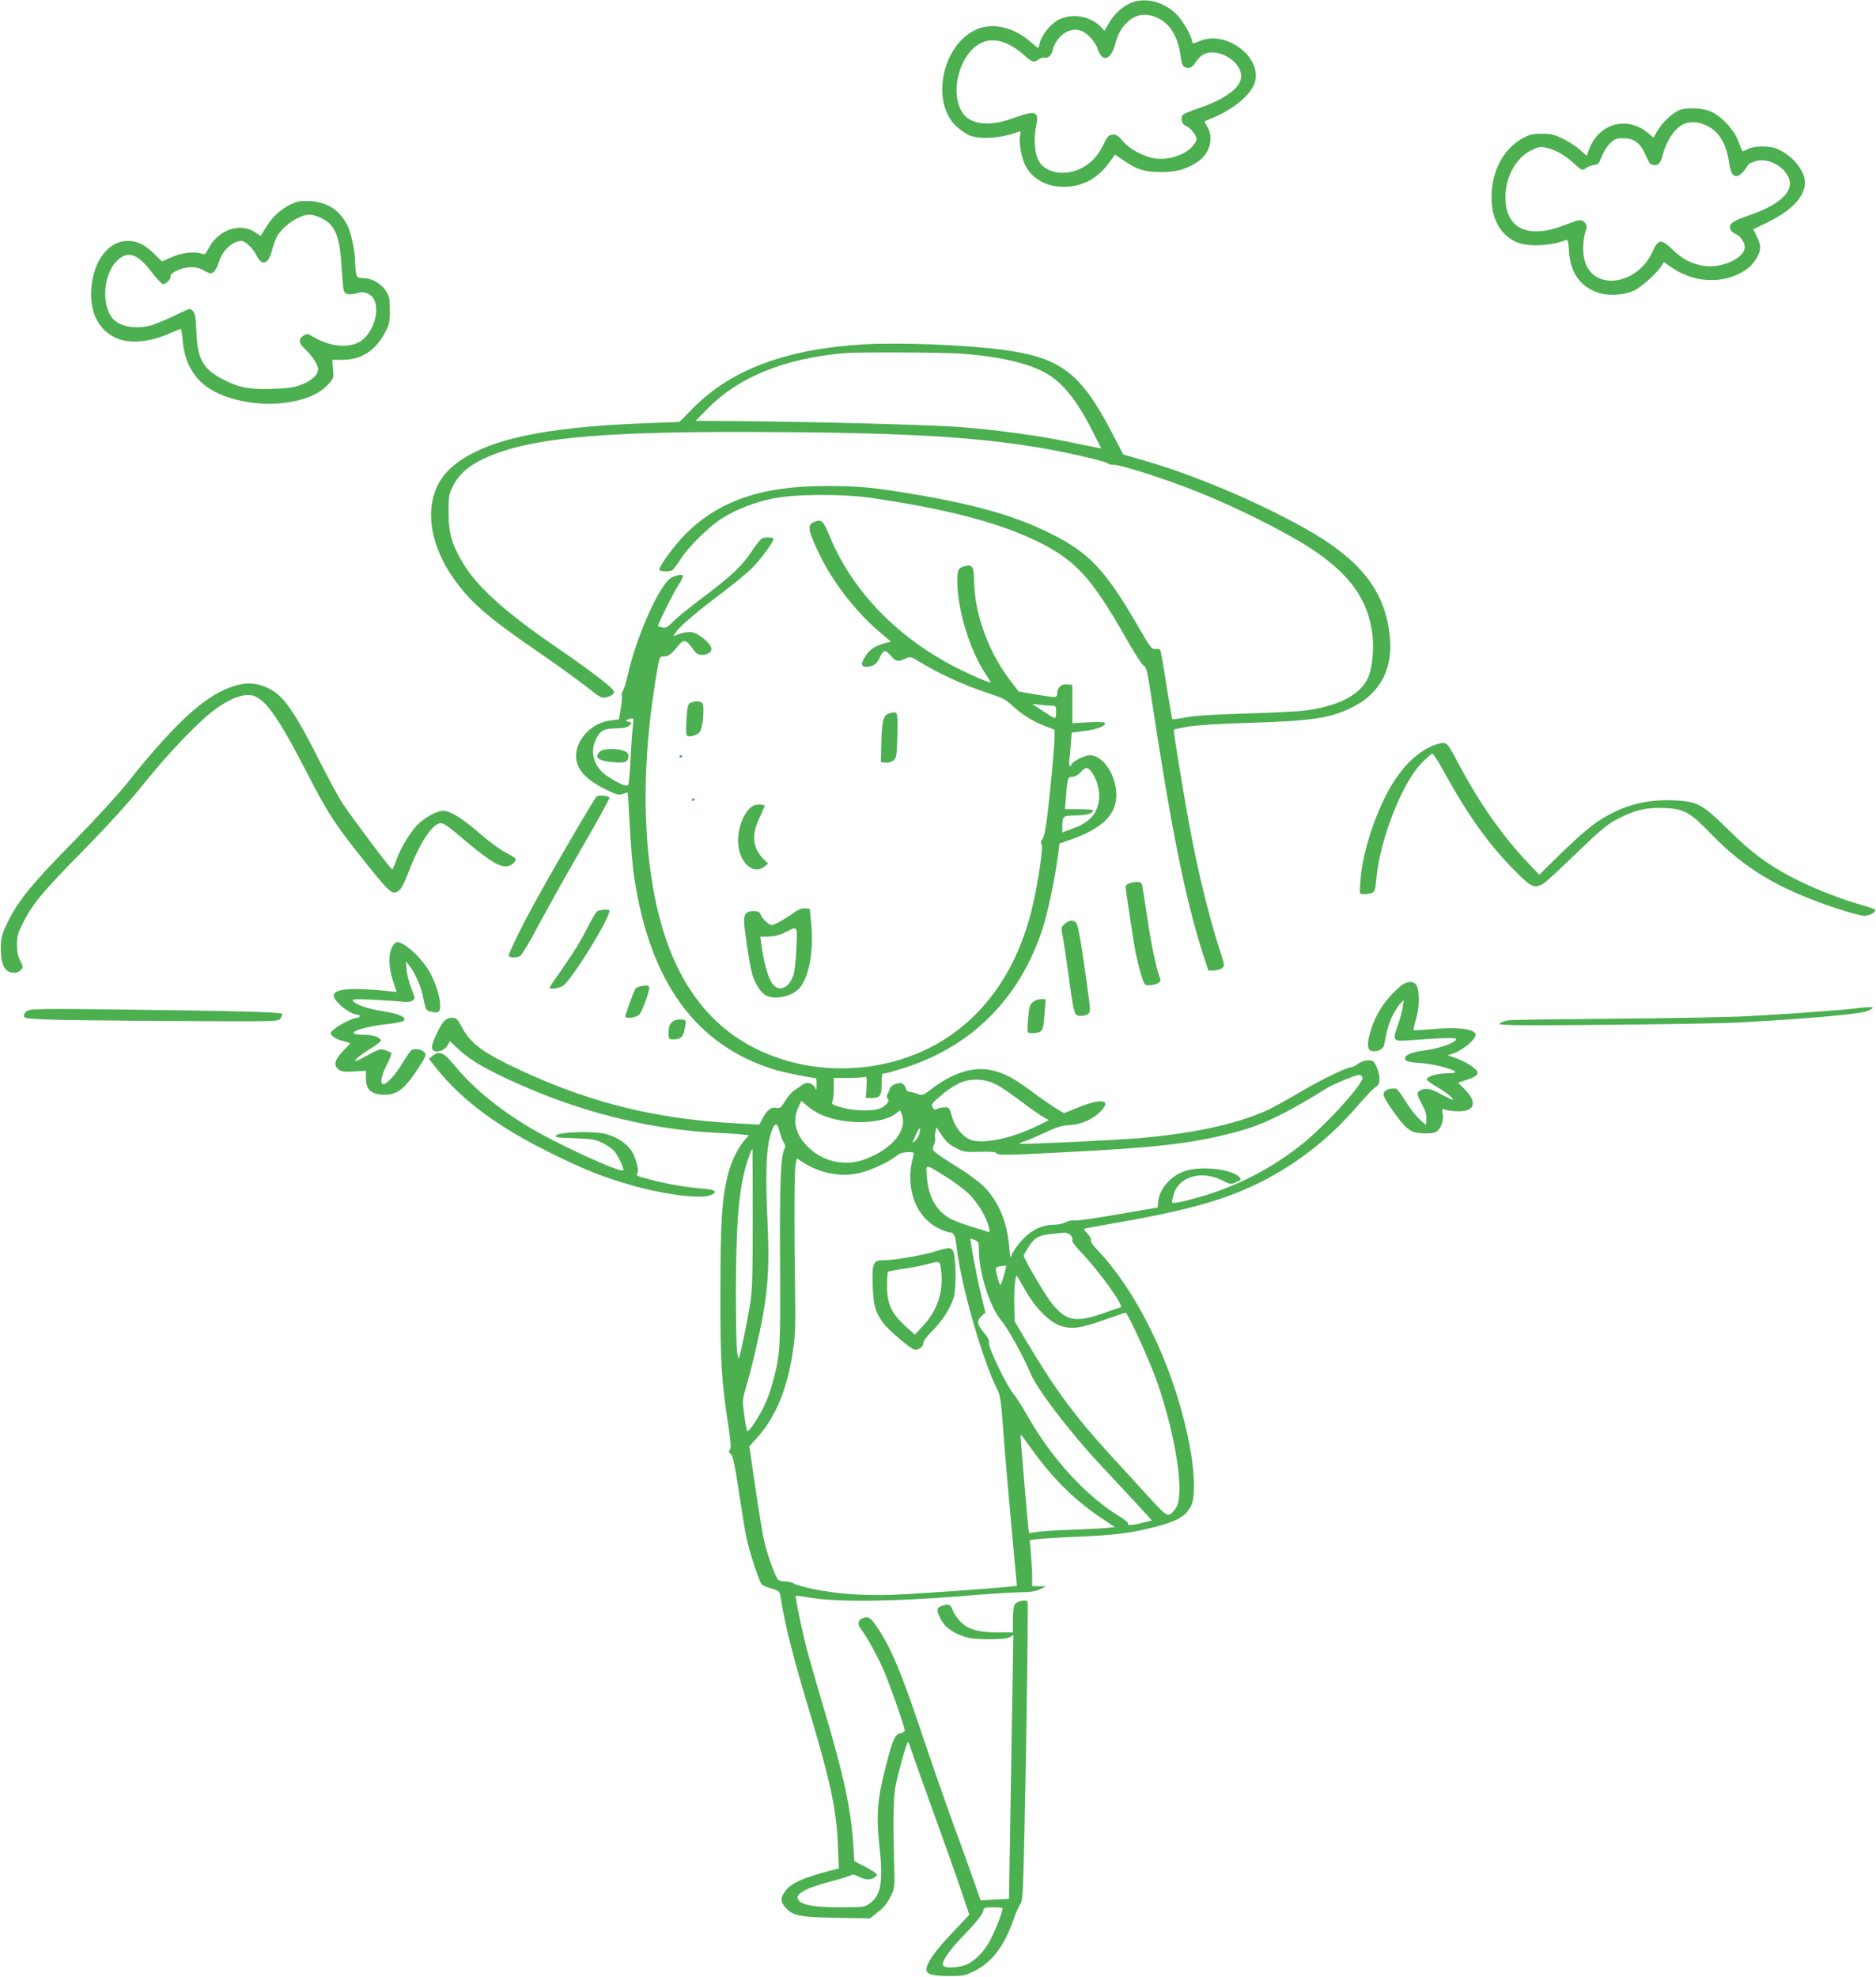 <?xml version="1.0" standalone="no"?>
<!DOCTYPE svg PUBLIC "-//W3C//DTD SVG 20010904//EN"
 "http://www.w3.org/TR/2001/REC-SVG-20010904/DTD/svg10.dtd">
<svg version="1.0" xmlns="http://www.w3.org/2000/svg"
 width="1215pt" height="1280pt" viewBox="0 0 1215 1280"
 preserveAspectRatio="xMidYMid meet">
<g transform="translate(0,1280) scale(0.1,-0.1)"
fill="#4caf50" stroke="none">
<path d="M7315 12777 c-57 -28 -103 -73 -138 -135 l-24 -42 -19 21 c-71 78
-197 98 -287 46 -51 -30 -103 -99 -114 -149 -3 -16 -8 -28 -10 -28 -3 0 -25
18 -50 40 -111 97 -252 127 -357 76 -218 -107 -288 -471 -121 -625 24 -22 61
-48 82 -57 69 -29 209 -20 319 23 14 5 16 1 10 -28 -8 -43 10 -142 34 -189 46
-89 136 -139 247 -140 123 0 222 53 300 161 l34 48 58 -39 c85 -58 132 -73
236 -74 100 -1 162 15 238 64 81 51 111 155 66 229 -11 18 -19 34 -17 35 2 2
28 13 58 25 138 59 248 154 269 234 40 162 -189 331 -356 262 -43 -18 -53 -19
-53 -2 0 29 -60 135 -99 173 -87 87 -213 116 -306 71z m203 -104 c67 -38 114
-124 128 -236 8 -61 18 -77 50 -77 16 0 32 12 49 39 14 21 37 43 51 50 105 47
265 -62 240 -164 -17 -66 -123 -137 -283 -189 -45 -15 -87 -34 -93 -41 -17
-20 -4 -62 20 -70 27 -8 70 -62 70 -87 0 -12 -18 -38 -39 -58 -50 -47 -145
-76 -223 -67 -75 9 -170 59 -216 113 -31 37 -42 44 -67 42 -26 -3 -34 -12 -61
-69 -20 -42 -49 -80 -79 -107 -109 -96 -275 -94 -335 2 -29 47 -37 144 -20
226 22 102 1 109 -160 51 -147 -53 -271 -36 -319 43 -82 132 -16 377 120 446
79 41 178 14 278 -74 57 -51 66 -53 99 -30 12 8 28 14 35 11 21 -7 44 11 52
40 22 92 97 152 170 139 47 -9 106 -68 125 -125 27 -84 83 -72 110 25 21 76
40 111 82 151 60 57 135 63 216 16z"/>
<path d="M10874 12086 c-45 -20 -109 -80 -139 -132 l-26 -45 -32 27 c-139 118
-325 66 -387 -108 l-14 -37 -44 40 c-25 22 -74 54 -110 71 -55 27 -77 32 -136
32 -59 0 -80 -5 -124 -29 -125 -68 -202 -214 -202 -382 0 -138 54 -239 155
-288 72 -35 223 -30 328 11 11 4 15 -11 19 -73 8 -134 67 -222 177 -264 73
-28 176 -23 247 11 48 24 146 112 175 159 l15 24 52 -36 c149 -102 339 -108
478 -15 52 35 94 101 94 148 0 14 -10 46 -22 70 l-23 45 96 47 c153 75 239
167 239 255 0 78 -82 178 -180 219 -47 21 -149 20 -188 0 -17 -9 -33 -16 -35
-16 -2 0 -15 28 -27 62 -30 82 -121 177 -194 201 -59 20 -149 21 -192 3z m183
-101 c78 -39 125 -118 142 -241 16 -111 60 -113 127 -6 2 2 19 10 40 17 105
36 250 -73 223 -168 -19 -68 -113 -132 -274 -186 -98 -33 -124 -55 -106 -90 6
-11 20 -22 31 -26 28 -9 60 -53 60 -84 0 -76 -160 -145 -280 -120 -76 16 -125
43 -191 106 -71 67 -89 65 -124 -12 -101 -230 -401 -263 -445 -49 -11 54 -7
135 11 181 10 28 3 50 -22 64 -15 8 -40 2 -108 -26 -242 -96 -391 -29 -391
178 0 131 68 255 166 303 51 25 59 26 105 16 56 -13 116 -48 176 -103 48 -44
51 -45 79 -25 11 8 33 16 49 18 25 3 32 10 48 53 10 28 34 66 53 85 31 31 40
35 87 35 66 0 107 -28 137 -93 34 -74 36 -77 59 -80 31 -5 47 12 60 65 24 95
82 179 141 202 43 17 94 12 147 -14z"/>
<path d="M1884 11477 c-68 -33 -117 -78 -160 -147 l-36 -58 -34 23 c-99 67
-241 18 -305 -106 -17 -34 -23 -39 -42 -32 -46 17 -130 7 -195 -22 l-63 -28
-52 51 c-59 58 -108 82 -169 82 -135 0 -238 -149 -238 -347 0 -129 54 -228
152 -277 89 -45 229 -34 363 28 32 14 61 26 65 26 4 0 10 -33 13 -74 12 -139
67 -240 167 -308 114 -77 311 -117 478 -98 145 16 241 57 303 127 30 34 31 40
26 95 l-5 58 62 0 c124 0 214 56 277 172 31 58 34 70 34 149 0 77 -3 90 -28
128 -32 48 -91 80 -148 81 -33 0 -37 3 -43 31 -3 17 -6 51 -6 74 0 65 -26 188
-49 234 -52 102 -132 153 -246 159 -58 2 -79 -1 -121 -21z m191 -86 c93 -43
124 -112 136 -305 5 -77 11 -151 14 -162 7 -30 31 -37 85 -23 39 10 51 9 78
-5 92 -47 45 -259 -70 -315 -74 -36 -187 -22 -286 36 -40 24 -44 24 -67 9 -33
-22 -31 -46 6 -82 51 -47 89 -105 89 -134 0 -37 -40 -75 -109 -101 -44 -18
-84 -23 -186 -27 -147 -5 -217 8 -316 59 -133 67 -170 131 -177 309 -3 84 -8
120 -20 133 -8 9 -19 17 -24 17 -4 0 -54 -22 -111 -50 -56 -27 -122 -54 -147
-59 -108 -25 -206 -2 -248 56 -69 98 -47 292 42 371 69 60 130 37 221 -84 31
-40 63 -74 71 -74 20 0 55 37 49 53 -4 8 12 21 40 35 58 28 128 29 173 2 18
-11 38 -20 46 -20 20 0 41 30 55 77 20 70 88 133 145 133 23 0 75 -49 94 -88
37 -77 78 -68 103 24 8 32 23 73 31 89 38 71 146 145 213 145 17 0 48 -9 70
-19z"/>
<path d="M5590 10570 c-499 -30 -854 -163 -1101 -412 l-88 -90 -233 -9 c-659
-25 -1033 -109 -1233 -276 -215 -178 -185 -518 70 -816 91 -107 214 -206 483
-390 125 -86 267 -189 316 -228 80 -64 91 -70 121 -65 18 4 39 14 46 23 12 13
8 20 -26 51 -56 49 -197 153 -350 257 -310 212 -498 379 -589 527 -78 126
-100 201 -101 338 0 106 2 120 28 171 36 75 101 133 200 179 282 131 715 175
1712 173 944 -2 1444 -28 1870 -99 179 -29 445 -90 459 -104 5 -5 24 -10 41
-10 50 0 353 -98 555 -180 237 -95 553 -253 710 -355 260 -167 384 -340 409
-569 11 -91 -2 -213 -28 -272 -49 -111 -184 -183 -401 -214 -41 -6 -214 -15
-385 -20 -213 -6 -336 -14 -394 -25 -46 -9 -85 -14 -88 -12 -2 3 -20 103 -39
222 -18 119 -36 221 -40 226 -3 5 -17 8 -31 7 -23 -3 -33 9 -101 127 -223 387
-327 497 -587 625 -230 113 -485 185 -900 254 -247 41 -340 49 -545 49 -417 0
-694 -95 -911 -312 -70 -70 -169 -205 -169 -230 0 -12 69 -15 85 -3 6 4 32 39
58 79 55 83 190 213 270 261 92 56 206 100 317 123 138 30 450 32 635 6 483
-70 824 -158 1070 -276 258 -124 362 -236 589 -636 53 -93 104 -173 114 -176
15 -6 22 -35 41 -155 137 -905 225 -1345 343 -1714 l34 -105 38 1 c21 1 45 8
53 17 14 13 13 23 -10 94 -94 285 -177 647 -246 1068 -49 294 -62 378 -58 381
1 2 43 10 92 19 58 10 204 19 405 25 406 12 527 31 671 107 176 92 256 256
228 472 -35 284 -195 482 -546 679 -317 177 -717 346 -1046 441 l-132 38 -75
144 c-201 385 -331 484 -704 534 -242 32 -672 49 -906 35z m635 -60 c271 -20
464 -68 578 -144 96 -64 184 -180 278 -368 l51 -101 -34 6 c-18 3 -98 19 -178
36 -193 40 -464 77 -690 95 -185 15 -943 35 -1455 39 l-270 2 80 81 c200 203
499 324 880 357 96 8 632 6 760 -3z"/>
<path d="M5272 9420 c-45 -19 -40 -52 33 -205 85 -178 230 -367 380 -497 l85
-73 -32 -8 c-61 -16 -96 -36 -121 -69 -52 -69 -43 -98 24 -81 27 7 39 19 57
56 25 53 36 53 79 3 26 -30 42 -32 87 -11 32 15 34 15 101 -26 118 -72 283
-147 414 -190 108 -35 133 -47 173 -84 61 -58 138 -107 215 -136 l63 -24 0
-46 c0 -54 -23 -307 -46 -504 -11 -92 -22 -146 -33 -158 -11 -13 -12 -23 -5
-34 11 -18 -21 -240 -58 -398 -100 -431 -332 -750 -668 -920 -294 -148 -654
-174 -970 -69 -461 153 -734 537 -830 1164 -62 403 -49 856 36 1348 16 91 17
92 46 92 28 0 44 12 95 74 30 37 49 33 85 -19 26 -37 37 -45 63 -45 43 0 69
21 61 47 -11 33 -81 91 -120 98 -22 5 -52 1 -80 -8 l-46 -16 17 25 c23 36 137
133 295 252 76 57 166 131 200 165 56 57 138 168 138 189 0 9 -51 11 -74 2 -9
-4 -37 -38 -63 -77 -61 -96 -135 -166 -316 -302 -84 -62 -172 -134 -196 -159
-37 -38 -49 -44 -70 -39 -14 3 -27 7 -29 8 -6 5 95 209 131 265 20 30 33 58
30 63 -7 12 -65 -2 -87 -22 -81 -71 -220 -392 -271 -626 -10 -44 -24 -88 -31
-99 -7 -10 -10 -24 -7 -32 3 -7 0 -45 -7 -83 l-11 -69 -54 -7 c-156 -19 -268
-182 -207 -302 28 -54 78 -96 174 -144 71 -36 84 -39 111 -30 16 6 31 10 32 9
2 -2 8 -100 14 -218 6 -118 18 -262 27 -320 101 -691 405 -1106 921 -1259 58
-17 227 -51 254 -51 5 0 9 -19 8 -42 0 -39 -1 -41 -11 -20 -15 30 -52 39 -81
18 -12 -9 -36 -25 -52 -36 -17 -11 -44 -42 -60 -69 -27 -44 -33 -49 -58 -44
-33 7 -60 -15 -89 -71 l-20 -38 -131 7 c-529 27 -952 130 -1414 344 -242 112
-325 173 -382 281 -26 49 -37 60 -57 60 -41 0 -62 -17 -90 -72 -45 -88 -55
-125 -39 -138 23 -19 75 -2 93 30 l16 28 67 -62 c76 -71 212 -145 449 -246
386 -165 817 -267 1212 -285 68 -3 142 -8 166 -11 l43 -5 -31 -35 c-45 -52
-88 -144 -110 -237 -35 -151 -44 -294 -44 -747 -1 -455 6 -569 54 -881 14 -94
16 -127 7 -137 -9 -11 -7 -17 6 -27 13 -10 25 -63 52 -241 19 -126 41 -263 50
-304 17 -82 81 -277 97 -298 6 -7 35 -19 64 -28 50 -14 54 -18 59 -52 32 -198
76 -371 190 -752 135 -450 173 -633 182 -862 l6 -146 -44 -12 c-184 -46 -270
-85 -306 -139 -29 -43 -29 -62 2 -99 48 -57 87 -65 330 -70 l220 -4 52 42 c35
27 61 59 80 98 28 57 28 58 24 217 -8 302 -5 437 12 515 22 101 70 270 78 270
3 0 13 -26 23 -57 10 -32 72 -206 138 -388 66 -181 146 -407 178 -501 l58
-172 -118 -125 c-109 -116 -160 -190 -160 -230 0 -30 41 -42 145 -42 93 0 105
2 167 33 113 56 193 162 254 337 15 44 35 89 44 100 16 18 19 108 35 982 9
529 14 967 10 973 -9 15 -66 3 -82 -18 -8 -10 -13 -48 -13 -99 l0 -83 -98 0
c-126 0 -191 19 -241 69 -21 21 -44 55 -51 75 -12 38 -28 44 -74 26 -31 -11
-32 -28 -6 -79 25 -51 67 -85 137 -112 47 -18 79 -22 173 -23 78 0 123 4 139
13 l24 13 -8 -488 c-4 -269 -11 -653 -14 -854 l-6 -365 -92 -5 -92 -5 -42 120
c-23 66 -84 237 -137 380 -52 143 -148 418 -212 610 -121 360 -186 516 -268
642 -51 79 -65 89 -106 74 -31 -12 -34 -38 -8 -72 37 -48 102 -167 143 -259
42 -97 139 -373 139 -395 0 -7 -13 -15 -29 -18 -35 -7 -50 -41 -96 -222 -52
-201 -61 -313 -40 -502 27 -238 11 -329 -65 -380 -30 -21 -44 -23 -181 -23
-157 0 -236 11 -269 38 -48 39 18 81 199 129 68 18 129 37 134 42 6 6 23 3 48
-10 46 -23 78 -24 105 -4 19 15 19 15 -1 31 -11 9 -45 28 -76 44 l-56 29 -7
112 c-15 229 -62 446 -191 879 -42 140 -89 306 -106 368 -30 111 -81 354 -75
359 1 2 50 -5 107 -14 163 -27 534 -23 938 10 178 15 363 27 410 27 63 0 97 6
126 19 l40 19 -45 1 -45 1 0 58 c0 31 -4 98 -8 148 l-8 92 48 6 c26 3 149 11
273 16 234 10 341 24 499 65 145 39 197 71 229 144 22 50 19 197 -7 346 -87
497 -328 1014 -609 1307 -26 27 -41 51 -37 58 4 7 -5 24 -21 41 -15 16 -26 30
-23 32 2 2 76 16 164 31 416 72 633 126 834 206 294 118 561 311 773 559 50
58 102 113 117 122 21 13 26 23 25 56 0 21 -9 57 -20 78 -17 36 -22 40 -56 39
-21 -1 -48 -10 -63 -23 -15 -11 -34 -21 -41 -21 -31 0 -200 -82 -338 -164 -81
-48 -176 -100 -211 -116 -201 -90 -474 -149 -830 -180 -159 -13 -766 -42 -772
-36 -2 2 13 10 34 16 21 7 81 33 133 57 74 35 109 46 159 48 75 4 150 38 200
89 74 76 4 87 -151 23 l-87 -35 -53 32 c-29 18 -99 66 -155 108 -120 90 -187
124 -271 140 -114 21 -242 -20 -372 -118 -63 -48 -67 -49 -95 -38 -17 7 -40
13 -51 14 -15 0 -24 8 -28 24 -3 14 -14 27 -25 31 -25 8 -70 -11 -77 -32 -3
-10 -10 -26 -15 -36 -7 -13 -7 -23 1 -32 9 -10 6 -19 -10 -35 -31 -31 -63 -40
-150 -40 -91 0 -220 34 -201 53 6 6 11 43 11 84 l0 73 88 0 c48 0 96 3 107 6
19 5 20 1 17 -65 l-4 -71 32 0 c60 0 70 13 70 90 0 63 2 70 20 70 11 0 74 18
141 40 429 141 732 447 879 889 35 104 87 352 105 503 l7 56 77 27 c245 87
329 203 276 382 -28 93 -95 163 -158 163 -32 0 -117 -44 -117 -60 0 -6 -4 -10
-9 -10 -6 0 -8 15 -6 33 3 17 7 66 10 108 l6 75 84 11 c81 10 142 34 130 53
-3 5 -51 6 -108 3 l-102 -6 0 124 0 124 -27 3 c-41 5 -66 -13 -70 -51 -3 -30
-5 -32 -38 -29 -19 2 -75 10 -123 19 l-89 15 -44 57 c-147 186 -242 440 -245
656 -1 94 -11 112 -56 100 -46 -11 -53 -23 -53 -94 0 -192 83 -461 192 -618
16 -24 27 -43 24 -43 -14 0 -122 47 -211 91 -388 196 -681 496 -830 853 -44
106 -54 116 -103 96z m1546 -1190 c19 0 22 -5 22 -40 0 -22 -4 -40 -8 -40 -5
0 -40 21 -78 46 l-69 46 55 -6 c30 -3 65 -6 78 -6z m-2719 -132 c-4 -29 -11
-124 -15 -210 -4 -86 -11 -163 -15 -170 -9 -14 -52 3 -132 54 -89 57 -120 154
-77 242 27 56 52 69 132 70 50 1 72 6 85 19 17 17 17 18 -7 24 -22 6 -22 7 -4
14 38 15 41 11 33 -43z m2971 -297 c52 -74 64 -176 29 -248 -26 -54 -71 -89
-154 -119 l-65 -24 0 33 c0 74 4 77 89 77 69 1 111 13 111 34 0 3 -41 6 -91 6
l-92 0 8 91 c8 112 11 119 42 119 14 0 36 12 51 29 35 37 46 37 72 2z m1754
-1977 c13 -34 -236 -309 -393 -434 -195 -156 -418 -271 -665 -342 -117 -33
-176 -44 -176 -32 0 5 5 27 11 49 32 117 181 160 317 91 49 -25 54 -26 88 -11
30 12 34 17 24 30 -46 55 -251 79 -359 41 -97 -33 -171 -126 -171 -213 0 -13
-3 -23 -7 -23 -5 0 -121 -20 -258 -44 -138 -24 -262 -42 -276 -39 -15 3 -40
-2 -57 -11 -17 -9 -48 -16 -70 -16 -76 0 -141 -28 -197 -84 -29 -29 -61 -70
-72 -91 l-20 -38 -7 74 c-14 158 -69 288 -160 382 -28 29 -104 86 -169 126
-65 40 -130 83 -145 96 -24 20 -25 24 -13 53 7 17 11 35 8 39 -3 5 -2 23 1 41
l7 33 35 -53 c26 -39 49 -60 90 -81 51 -26 62 -28 155 -25 77 2 103 0 111 -11
9 -12 71 -11 435 8 592 30 815 55 1083 123 192 48 338 117 626 296 36 22 182
82 201 82 9 0 20 -7 23 -16z m-2368 -48 c28 -15 95 -61 150 -102 54 -42 119
-87 143 -102 l44 -25 -54 -27 c-164 -83 -335 -124 -434 -106 -57 11 -117 77
-139 154 -16 58 -19 62 -47 62 -17 0 -39 -5 -49 -10 -15 -8 -21 -6 -30 10 -9
17 -5 25 26 52 61 54 97 79 149 105 69 33 168 29 241 -11z m-1140 -193 c150
-68 396 -65 488 8 l26 20 10 -26 c39 -103 -60 -224 -237 -291 -134 -51 -284
-15 -381 91 -73 79 -90 160 -52 244 l20 43 37 -32 c20 -18 61 -44 89 -57z
m-267 -110 c7 -27 19 -58 27 -71 10 -15 12 -28 5 -40 -25 -46 -32 -225 -29
-738 3 -556 1 -592 -44 -762 -10 -42 -31 -103 -45 -136 -31 -76 -110 -199
-122 -192 -5 3 -14 50 -21 103 -12 91 -11 103 8 168 36 118 91 354 112 470 37
213 43 346 30 634 -13 280 -8 435 16 529 25 94 46 106 63 35z m906 -11 c-3
-17 -16 -38 -27 -48 -23 -20 -22 -20 6 43 22 48 31 50 21 5z m-1080 -555 c0
-384 -3 -468 -18 -557 -19 -114 -52 -277 -66 -325 -8 -29 -8 -29 -17 20 -5 28
-8 214 -8 415 2 388 16 589 53 745 17 70 47 155 54 155 1 0 2 -204 2 -453z
m1041 411 c-59 -203 12 -401 168 -474 28 -13 58 -24 67 -24 26 0 36 -20 43
-83 28 -255 167 -740 268 -941 16 -31 23 -81 35 -250 8 -116 32 -392 52 -613
l37 -402 -51 -5 c-132 -14 -612 -47 -762 -53 -185 -6 -348 6 -508 38 -55 11
-110 27 -122 35 -12 8 -37 14 -55 14 -18 0 -39 4 -46 9 -18 11 -79 180 -97
271 -8 41 -33 192 -54 335 l-38 260 41 45 c128 138 205 323 242 577 15 97 17
169 13 403 -6 430 -5 761 4 802 l8 37 47 -30 c111 -68 240 -92 357 -65 76 18
192 72 240 111 21 17 42 24 74 25 40 0 43 -2 37 -22z m205 -134 c52 -32 119
-82 151 -112 58 -55 120 -157 133 -221 7 -31 5 -33 -11 -26 -11 4 -60 20 -111
35 -51 15 -112 39 -137 54 -84 49 -134 142 -143 263 -7 90 -16 89 118 7z m813
-383 c10 -11 15 -25 11 -31 -4 -7 15 -35 47 -68 121 -125 290 -358 266 -367
-7 -2 -60 -20 -116 -40 -180 -61 -238 -49 -332 68 -40 49 -180 288 -180 306 0
4 13 28 29 53 48 75 69 84 237 96 11 1 29 -7 38 -17z m-620 -31 c24 -9 26 -15
26 -67 0 -146 72 -369 146 -455 42 -49 148 -242 185 -334 40 -102 253 -382
455 -598 71 -76 175 -188 232 -249 l102 -112 -42 -11 c-79 -20 -117 -24 -112
-11 2 7 -21 27 -52 46 -217 130 -442 375 -600 654 -35 62 -75 124 -89 140 -41
45 -166 304 -160 330 4 16 -5 35 -35 71 -44 53 -46 76 -8 109 l20 17 -26 108
c-26 103 -77 372 -70 372 1 0 14 -4 28 -10z m188 -228 c-9 -34 -19 -62 -23
-62 -7 0 -29 78 -29 104 0 9 12 16 33 18 17 2 33 3 34 3 1 -1 -5 -29 -15 -63z
m134 -89 c65 -118 159 -213 233 -238 72 -24 129 -16 287 40 69 25 130 45 134
45 14 0 160 -320 205 -450 125 -365 179 -736 120 -816 -49 -65 -49 -65 -175
73 -63 69 -175 192 -249 272 -234 256 -362 431 -549 746 l-71 120 -2 110 c-2
93 6 185 16 185 1 0 24 -39 51 -87z m65 -1063 c132 -178 267 -310 437 -423
l82 -55 -57 -6 c-32 -3 -137 -8 -233 -12 -96 -3 -195 -10 -220 -14 -25 -5 -46
-8 -46 -7 -3 3 -54 602 -54 622 1 18 3 18 18 -5 9 -13 42 -58 73 -100z m-209
-2945 c8 -8 -39 -131 -79 -208 -44 -84 -115 -150 -177 -166 -53 -13 -106 -14
-124 -2 -24 14 23 88 117 186 98 101 141 156 141 179 0 13 12 16 58 16 32 0
61 -2 64 -5z"/>
<path d="M3886 7934 c-39 -38 -14 -60 82 -69 80 -8 102 1 102 40 0 17 -9 26
-31 34 -48 17 -135 14 -153 -5z"/>
<path d="M6046 4694 c-85 -25 -257 -54 -323 -54 -68 0 -76 -18 -71 -162 5
-130 15 -169 66 -242 31 -45 186 -176 208 -176 28 0 54 21 54 43 0 13 21 42
51 72 67 65 126 155 146 224 19 65 14 281 -7 306 -16 19 -28 18 -124 -11z m49
-119 c17 -136 -22 -258 -116 -359 l-54 -58 -62 56 c-89 81 -118 144 -118 257
0 48 3 90 6 94 4 3 51 13 105 20 55 8 122 21 149 29 83 23 83 23 90 -39z"/>
<path d="M1565 8370 c-201 -40 -399 -211 -745 -645 -57 -71 -205 -233 -330
-360 -292 -297 -375 -399 -448 -552 -31 -67 -36 -87 -37 -153 0 -102 24 -154
76 -158 25 -2 40 3 53 17 17 18 17 21 -3 60 -15 28 -21 59 -21 104 0 55 6 76
40 143 62 123 126 200 391 469 165 168 293 309 390 430 160 200 368 417 472
489 78 56 151 86 206 86 92 0 178 -114 374 -494 139 -272 188 -346 389 -597
159 -199 172 -209 216 -171 12 9 37 59 56 110 74 195 158 322 211 322 14 0 48
-21 85 -52 212 -181 281 -228 338 -228 28 0 62 26 62 47 0 6 -28 24 -62 41
-35 17 -112 74 -173 127 -113 98 -189 145 -234 145 -44 0 -124 -45 -172 -96
-51 -55 -108 -152 -135 -231 -10 -29 -21 -53 -24 -53 -9 1 -263 339 -318 423
-30 45 -101 177 -159 292 -117 233 -191 353 -254 410 -70 63 -161 91 -244 75z"/>
<path d="M4474 8250 c-18 -7 -22 -20 -28 -106 -4 -57 -3 -101 3 -107 14 -14
70 3 85 26 19 30 30 165 15 183 -13 16 -43 17 -75 4z"/>
<path d="M5760 8181 c-39 -11 -48 -45 -52 -186 l-3 -130 31 -3 c19 -2 39 4 51
15 19 16 22 31 25 163 3 157 3 157 -52 141z"/>
<path d="M9275 7970 c-105 -47 -197 -140 -274 -274 -94 -165 -174 -410 -189
-584 -4 -51 -6 -95 -3 -97 8 -9 62 -5 80 5 14 7 20 27 25 90 22 249 164 614
290 746 34 35 66 64 72 64 7 0 41 -53 76 -117 168 -307 319 -511 509 -690 61
-58 85 -64 134 -35 17 10 114 100 216 199 156 150 199 186 265 220 111 58 188
76 304 71 128 -5 166 -27 308 -174 217 -223 439 -354 804 -475 81 -27 163 -49
181 -49 35 0 84 27 70 40 -4 5 -43 18 -85 30 -120 33 -281 95 -404 155 -179
87 -304 177 -457 329 -174 172 -204 188 -363 194 -140 5 -262 -19 -381 -77
-109 -53 -180 -109 -343 -267 l-141 -138 -71 75 c-165 173 -313 383 -448 637
-71 134 -77 141 -105 141 -16 0 -48 -9 -70 -19z"/>
<path d="M4400 7899 c0 -5 5 -7 10 -4 6 3 10 8 10 11 0 2 -4 4 -10 4 -5 0 -10
-5 -10 -11z"/>
<path d="M3864 7643 c-11 -8 -229 -379 -374 -639 -100 -178 -201 -384 -195
-394 8 -13 51 -13 74 0 10 5 66 98 123 207 58 109 185 335 282 503 97 167 175
309 173 315 -4 12 -68 18 -83 8z"/>
<path d="M4480 7619 c0 -5 5 -7 10 -4 6 3 10 8 10 11 0 2 -4 4 -10 4 -5 0 -10
-5 -10 -11z"/>
<path d="M4850 7560 c-41 -44 -70 -128 -70 -202 0 -136 96 -230 171 -169 l24
19 -29 28 c-73 74 -81 160 -25 273 19 39 33 73 31 76 -3 3 -21 5 -40 5 -25 0
-41 -8 -62 -30z"/>
<path d="M7313 7080 c-13 -5 -23 -14 -23 -19 0 -23 52 -364 65 -431 9 -41 25
-105 36 -142 19 -64 22 -68 49 -68 43 0 82 20 75 39 -25 63 -60 227 -85 401
-17 113 -32 211 -35 218 -5 14 -49 15 -82 2z"/>
<path d="M5150 6896 c-61 -44 -134 -86 -151 -86 -19 0 -66 44 -74 71 -5 14
-16 19 -44 19 -46 0 -60 -14 -62 -60 -1 -40 35 -285 52 -345 16 -60 56 -123
89 -140 60 -31 166 -9 217 46 62 68 94 240 77 419 l-9 95 -30 3 c-20 2 -42 -6
-65 -22z m7 -251 c-3 -66 -11 -137 -18 -158 -32 -95 -104 -116 -146 -42 -23
42 -48 134 -61 233 l-8 57 55 1 c41 1 72 9 116 32 72 36 70 42 62 -123z"/>
<path d="M3869 6900 c-9 -5 -39 -56 -67 -112 -27 -57 -93 -165 -146 -240 -53
-75 -96 -139 -96 -142 0 -17 71 -4 94 17 60 54 265 382 290 465 7 20 4 22 -26
22 -18 0 -40 -5 -49 -10z"/>
<path d="M6896 6818 c-25 -23 -25 -23 -11 -93 7 -38 23 -145 35 -237 12 -92
27 -189 33 -215 11 -43 15 -48 42 -51 17 -2 39 4 50 11 19 15 19 16 -4 183
-37 272 -58 393 -71 409 -18 21 -45 18 -74 -7z"/>
<path d="M2544 6675 c-29 -44 -29 -130 -1 -219 l26 -79 -67 7 c-230 22 -332
14 -340 -28 -7 -34 104 -126 153 -126 8 0 15 -4 15 -10 0 -5 -8 -10 -17 -10
-25 0 -112 -43 -148 -73 -29 -24 -29 -26 -12 -45 10 -11 39 -25 65 -32 26 -7
48 -14 50 -15 1 -1 -18 -22 -42 -46 -57 -58 -68 -95 -35 -122 20 -16 35 -19
102 -15 l77 5 0 -48 c0 -70 29 -101 102 -107 90 -7 142 29 225 153 60 91 66
104 53 120 -17 21 -68 29 -86 14 -8 -7 -34 -44 -57 -82 -43 -73 -101 -137
-124 -137 -24 0 -14 56 22 125 19 37 32 71 30 75 -3 5 -21 14 -40 20 -31 10
-40 8 -108 -29 -40 -23 -77 -41 -82 -41 -19 0 35 45 98 82 37 23 66 46 64 52
-7 21 -53 36 -114 36 -140 0 -26 50 157 69 51 6 98 15 104 21 22 23 -29 46
-138 63 -101 16 -176 43 -192 68 -5 9 26 11 127 6 74 -4 159 -9 189 -13 39 -4
60 -2 73 8 17 12 16 16 -9 78 -14 35 -28 89 -31 120 l-5 55 21 -25 c36 -43 80
-142 92 -210 7 -36 16 -70 21 -76 10 -14 56 -24 75 -17 33 13 4 155 -53 256
-52 94 -164 197 -213 197 -6 0 -18 -11 -27 -25z"/>
<path d="M9063 6408 c-94 -82 -154 -175 -187 -287 -24 -80 -21 -119 7 -126 34
-9 76 11 81 37 22 113 32 147 57 196 17 31 39 66 51 77 l20 20 -7 -45 c-3 -25
-17 -78 -32 -118 -36 -102 -32 -106 75 -98 231 17 302 19 302 7 0 -21 -103
-59 -195 -71 -93 -12 -135 -30 -135 -55 0 -17 18 -22 119 -30 77 -7 196 -39
206 -55 4 -6 -18 -10 -55 -10 -61 0 -130 -21 -130 -39 0 -6 30 -28 68 -50 62
-36 116 -81 97 -81 -5 0 -37 16 -72 35 -66 36 -100 43 -134 25 -26 -14 -24
-27 12 -93 22 -41 29 -67 27 -94 l-3 -38 -43 39 c-23 21 -64 74 -90 117 -26
44 -54 80 -62 80 -49 4 -80 -12 -79 -40 0 -26 111 -182 152 -215 31 -25 49
-31 101 -34 38 -3 72 1 85 8 32 17 53 73 45 117 -6 30 -4 35 8 30 32 -12 104
-17 137 -9 68 15 66 69 -3 139 l-43 42 51 17 c57 19 76 31 76 49 0 20 -69 67
-134 91 l-60 21 36 12 c46 15 112 63 134 96 15 23 15 28 3 40 -25 25 -125 34
-261 22 -70 -6 -130 -9 -132 -6 -3 3 4 33 14 68 22 70 26 161 9 210 -16 44
-64 44 -116 -1z"/>
<path d="M4145 6413 c-11 -3 -24 -9 -28 -13 -9 -8 -67 -167 -67 -182 0 -15 68
-8 88 10 21 18 75 169 66 183 -5 9 -25 10 -59 2z"/>
<path d="M6689 6311 c-19 -15 -24 -32 -30 -102 -4 -46 -5 -87 -3 -91 8 -13 69
-9 86 5 12 9 18 38 23 110 l7 97 -30 0 c-16 0 -40 -8 -53 -19z"/>
<path d="M12005 6269 c-94 -11 -455 -37 -690 -49 -104 -6 -485 -13 -845 -16
-360 -3 -674 -7 -696 -10 -23 -3 -50 -12 -60 -20 -17 -13 54 -15 671 -10 380
3 773 10 875 15 493 28 801 56 841 77 52 26 36 29 -96 13z"/>
<path d="M180 6257 c-14 -7 -25 -21 -25 -32 0 -19 9 -20 140 -26 77 -4 447 -8
823 -10 670 -4 684 -4 698 16 8 10 13 24 11 30 -4 12 -293 19 -1092 29 -423 5
-535 4 -555 -7z"/>
<path d="M4351 6181 c-15 -15 -21 -34 -21 -66 0 -44 1 -45 33 -45 43 0 63 17
70 60 3 19 7 42 9 50 5 25 -66 26 -91 1z"/>
<path d="M2800 5962 l-22 -18 47 -60 c169 -211 400 -382 750 -554 215 -106
329 -151 513 -204 207 -60 451 -91 511 -66 55 22 38 37 -51 44 -105 8 -231 30
-333 57 -93 24 -99 27 -87 42 14 18 -14 115 -45 155 -36 48 -102 87 -172 102
-80 17 -281 10 -306 -10 -16 -14 -5 -16 116 -20 119 -5 140 -9 184 -32 28 -14
60 -37 72 -50 25 -27 67 -117 59 -126 -19 -18 -446 178 -627 290 -195 119
-356 254 -471 396 -65 79 -94 90 -138 54z"/>
</g>
</svg>
